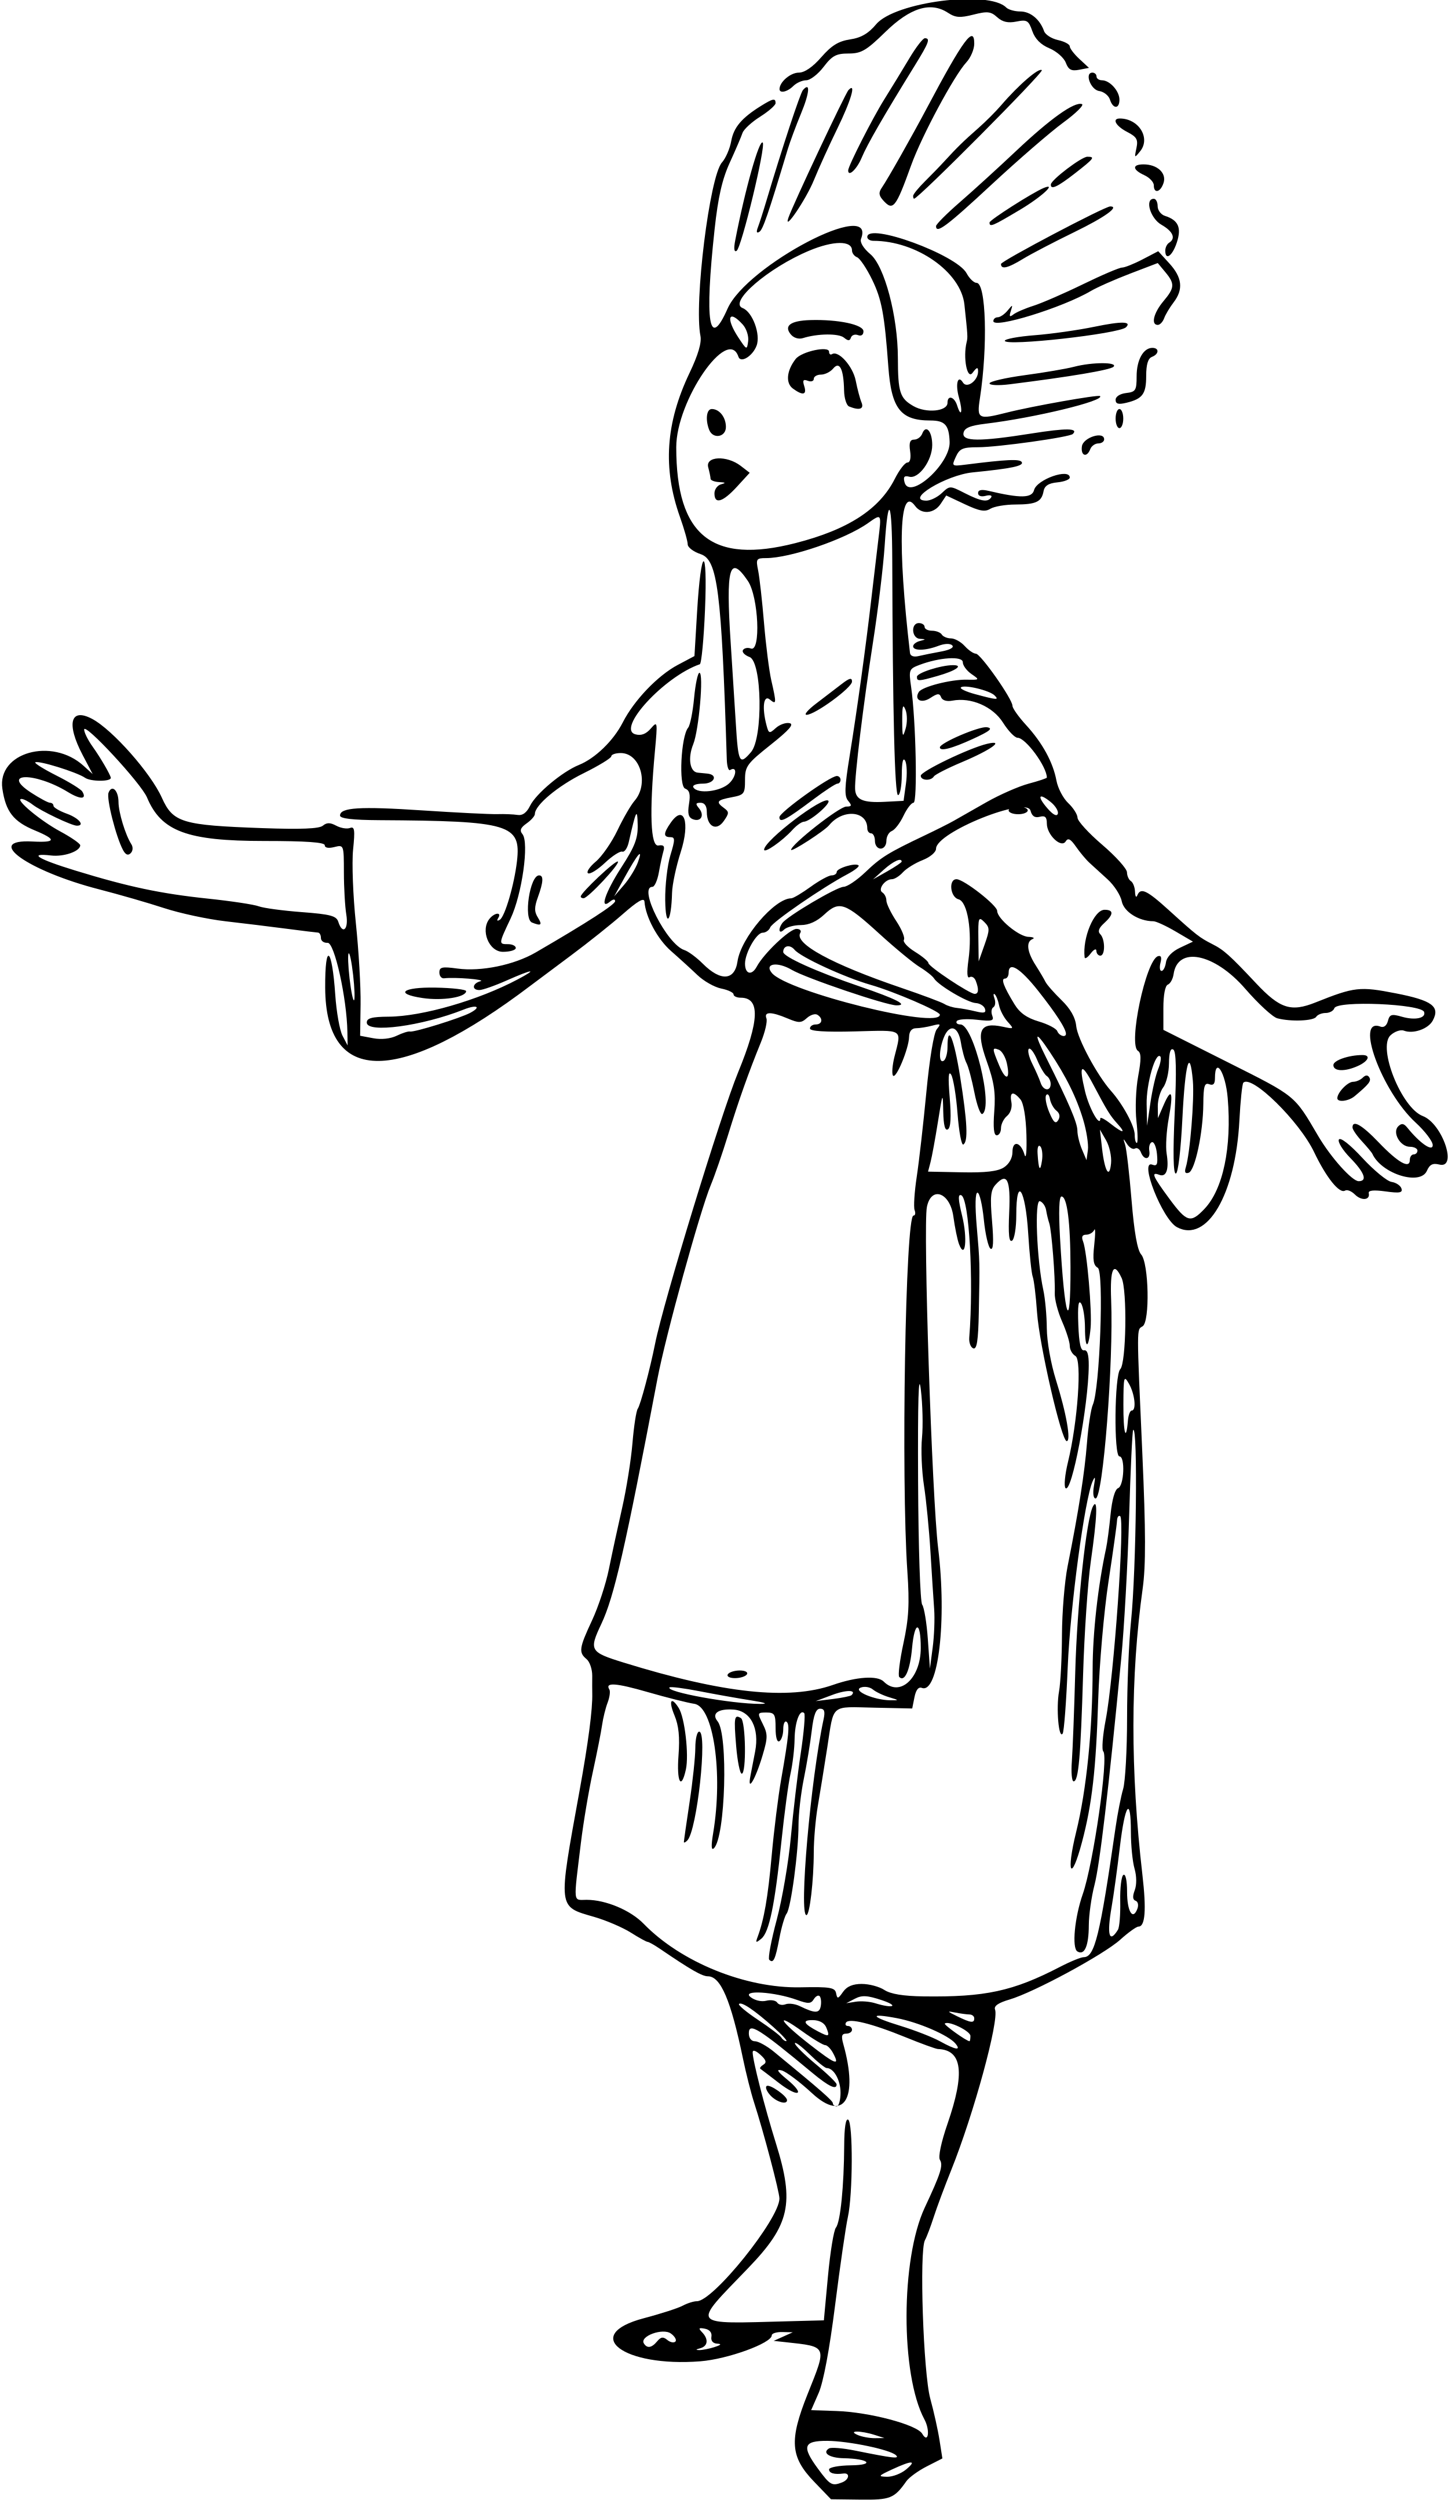 <?xml version="1.0" encoding="UTF-8" standalone="no"?>
<!-- Created with Inkscape (http://www.inkscape.org/) -->

<svg
   xmlns:dc="http://purl.org/dc/elements/1.1/"
   xmlns:cc="http://creativecommons.org/ns#"
   xmlns:rdf="http://www.w3.org/1999/02/22-rdf-syntax-ns#"
   xmlns:svg="http://www.w3.org/2000/svg"
   xmlns="http://www.w3.org/2000/svg"
   xmlns:sodipodi="http://sodipodi.sourceforge.net/DTD/sodipodi-0.dtd"
   xmlns:inkscape="http://www.inkscape.org/namespaces/inkscape"
   id="svg3378"
   version="1.1"
   inkscape:version="0.91 r13725"
   width="355.312"
   height="613.125"
   viewBox="0 0 355.312 613.125"
   sodipodi:docname="ComicCharacter301.svg">
  <defs
     id="defs3382" />
  <sodipodi:namedview
     pagecolor="#ffffff"
     bordercolor="#666666"
     borderopacity="1"
     objecttolerance="10"
     gridtolerance="10"
     guidetolerance="10"
     inkscape:pageopacity="0"
     inkscape:pageshadow="2"
     inkscape:window-width="1600"
     inkscape:window-height="837"
     id="namedview3380"
     showgrid="false"
     inkscape:zoom="1.0927625"
     inkscape:cx="177.65625"
     inkscape:cy="306.5625"
     inkscape:window-x="-8"
     inkscape:window-y="-8"
     inkscape:window-maximized="1"
     inkscape:current-layer="svg3378" />
  <path
     style="fill:#000000"
     d="m 199.767,608.642 c -5.85,-6.086 -6.148,-10.115 -1.591,-21.504 4.789,-11.969 4.952,-11.591 -5.52,-12.73 l -2.812,-0.306 2.344,-1.054 2.344,-1.054 -2.578,-0.059 c -1.418,-0.033 -2.578,0.332 -2.578,0.809 0,1.908 -10.841,5.847 -17.529,6.368 -18.929,1.476 -29.375,-6.481 -13.869,-10.563 4.121,-1.085 8.414,-2.468 9.54,-3.073 1.126,-0.606 2.699,-1.101 3.495,-1.101 4.001,0 20.225,-20.179 20.245,-25.18 0.007,-1.612 -3.883,-16.338 -6.225,-23.57 -0.752,-2.32 -1.979,-7.172 -2.727,-10.781 -2.965,-14.305 -5.463,-20.156 -8.604,-20.156 -1.417,0 -4.154,-1.568 -11.71,-6.709 -1.397,-0.951 -2.777,-1.728 -3.066,-1.728 -0.289,0 -2.154,-1.028 -4.145,-2.285 -1.991,-1.257 -6.003,-2.978 -8.915,-3.824 -9.077,-2.639 -8.966,-1.706 -3.661,-30.922 2.156,-11.872 3.225,-20.051 3.125,-23.906 -0.02,-0.773 -0.023,-2.718 -0.007,-4.321 0.016,-1.603 -0.612,-3.448 -1.397,-4.099 -1.977,-1.641 -1.825,-2.705 1.363,-9.521 1.534,-3.281 3.388,-8.918 4.119,-12.527 0.731,-3.609 2.192,-10.359 3.247,-15 1.055,-4.641 2.199,-11.812 2.542,-15.938 0.343,-4.125 0.931,-7.922 1.308,-8.438 0.647,-0.886 3.021,-9.795 4.247,-15.938 2.036,-10.198 16.132,-56.251 20.375,-66.562 5.244,-12.746 5.436,-18.281 0.632,-18.281 -0.968,0 -1.76,-0.369 -1.76,-0.82 0,-0.451 -1.357,-1.092 -3.016,-1.424 -1.659,-0.332 -4.296,-1.826 -5.859,-3.32 -1.564,-1.494 -4.471,-4.141 -6.46,-5.882 -3.316,-2.902 -6.251,-8.35 -6.52,-12.104 -0.078,-1.082 -1.602,-0.211 -5.299,3.027 -2.854,2.5 -8.565,7.054 -12.69,10.12 -4.125,3.066 -8.555,6.374 -9.844,7.351 -32.365,24.533 -50.392,24.754 -50.516,0.619 -0.058,-11.333 1.661,-10.114 2.475,1.755 0.286,4.174 1.085,8.67 1.775,9.992 l 1.255,2.404 -0.054,-3.281 c -0.136,-8.304 -3.182,-22.034 -4.858,-21.901 -0.902,0.072 -1.639,-0.456 -1.639,-1.172 0,-0.716 -0.316,-1.315 -0.703,-1.331 -0.387,-0.016 -3.867,-0.443 -7.734,-0.948 -3.867,-0.506 -10.617,-1.33 -15,-1.833 -4.383,-0.503 -11.151,-1.955 -15.04,-3.228 -3.889,-1.273 -11.061,-3.341 -15.938,-4.597 -17.567,-4.523 -28.513,-12.362 -16.384,-11.734 5.834,0.302 6.001,-0.475 0.585,-2.726 C 3.29,201.475 1.414,199.066 0.581,193.441 -0.735,184.547 12.728,180.748 20.511,187.818 l 2.23,2.026 -2.464,-4.68 c -4.065,-7.721 -3.003,-11.71 2.356,-8.843 4.992,2.671 14.347,13.248 17.071,19.298 2.76,6.131 4.902,6.777 24.804,7.483 9.333,0.331 13.806,0.149 14.706,-0.597 0.97,-0.805 1.793,-0.805 3.301,0.002 1.105,0.591 2.619,0.84 3.365,0.554 1.132,-0.434 1.258,0.447 0.761,5.318 -0.328,3.212 -0.022,11.324 0.679,18.027 0.701,6.703 1.224,15.659 1.162,19.902 l -0.113,7.715 3.232,0.606 c 1.959,0.368 4.219,0.126 5.738,-0.613 1.379,-0.67 2.849,-1.136 3.268,-1.036 1.01,0.243 12.325,-3.269 14.798,-4.592 2.784,-1.49 1.611,-2.079 -1.602,-0.803 C 103.575,251.645 90,253.468 90,250.781 c 0,-1.083 1.239,-1.414 5.391,-1.44 8.22,-0.051 22.021,-4.039 31.641,-9.144 5.117,-2.715 3.714,-2.575 -2.723,0.271 -2.915,1.289 -5.92,2.344 -6.679,2.344 -1.927,0 -1.729,-1.646 0.261,-2.166 1.547,-0.404 -6.392,-1.043 -8.906,-0.716 -0.645,0.084 -1.172,-0.556 -1.172,-1.423 0,-1.337 0.665,-1.484 4.414,-0.97 5.816,0.797 13.923,-0.87 19.239,-3.956 12.691,-7.369 19.472,-11.747 19.472,-12.573 0,-0.554 -0.503,-0.509 -1.25,0.112 -2.678,2.222 -1.179,-2.279 2.812,-8.45 3.279,-5.069 4.046,-7.062 3.978,-10.335 -0.09,-4.326 -0.385,-3.761 -2.196,4.215 -0.33,1.455 -1.046,2.496 -1.59,2.315 -0.544,-0.181 -2.461,1.058 -4.26,2.754 -1.799,1.696 -3.66,2.844 -4.136,2.55 -0.476,-0.294 0.38,-1.583 1.903,-2.864 1.522,-1.281 3.916,-4.736 5.318,-7.677 1.402,-2.941 3.285,-6.191 4.183,-7.223 3.615,-4.15 1.434,-11.719 -3.377,-11.719 -1.277,0 -2.322,0.358 -2.322,0.795 0,0.437 -3.076,2.315 -6.836,4.173 -6.295,3.111 -11.914,7.813 -11.914,9.97 0,0.491 -0.911,1.53 -2.024,2.31 -1.5,1.051 -1.767,1.732 -1.031,2.631 1.686,2.06 -0.094,14.762 -2.899,20.692 -2.975,6.289 -2.977,6.302 -0.608,6.302 1.031,0 1.875,0.422 1.875,0.938 0,0.516 -1.421,0.938 -3.159,0.938 -3.449,0 -5.586,-5.34 -3.259,-8.144 1.259,-1.517 3.032,-1.642 2.109,-0.149 -0.412,0.666 -0.257,0.828 0.401,0.421 1.239,-0.766 3.54,-8.625 4.199,-14.342 1.044,-9.058 -1.741,-9.888 -33.807,-10.074 -6.543,-0.038 -9.609,-0.397 -9.609,-1.126 -6.61e-4,-1.986 4.769,-2.288 20.142,-1.274 8.42,0.555 16.719,0.968 18.443,0.917 1.724,-0.051 3.96,0.039 4.969,0.199 1.231,0.195 2.246,-0.547 3.082,-2.253 1.453,-2.966 7.91,-8.363 11.958,-9.996 4.033,-1.627 8.499,-5.955 10.8,-10.466 2.752,-5.394 8.567,-11.471 13.463,-14.068 l 4.11,-2.18 0.651,-10.902 c 0.966,-16.182 2.609,-16.578 1.94,-0.468 -0.3,7.219 -0.874,13.238 -1.276,13.377 -8.718,3.006 -20.562,15.883 -15.806,17.186 1.414,0.387 2.59,-0.052 3.768,-1.406 1.673,-1.923 1.697,-1.795 1.023,5.531 -1.391,15.117 -1.079,23.475 0.862,23.143 1.28,-0.219 1.594,0.143 1.222,1.406 -0.276,0.935 -0.781,3.283 -1.124,5.216 -0.343,1.934 -1.052,3.516 -1.576,3.516 -3.601,0 3.563,14.148 7.854,15.51 0.946,0.3 2.984,1.81 4.529,3.355 4.375,4.375 7.815,4.138 8.497,-0.583 0.832,-5.765 9.105,-15.469 13.187,-15.469 0.474,0 2.609,-1.266 4.744,-2.812 2.135,-1.547 4.452,-2.812 5.148,-2.812 0.696,0 1.266,-0.376 1.266,-0.836 0,-0.934 4.649,-2.327 5.368,-1.609 0.253,0.253 -0.981,1.222 -2.741,2.155 -6.108,3.236 -18.432,11.717 -18.936,13.031 -0.279,0.726 -1.122,1.321 -1.874,1.321 -1.505,0 -4.317,4.943 -4.317,7.589 0,2.59 1.658,3.006 2.88,0.723 1.738,-3.247 8.07,-9.249 9.758,-9.249 0.844,0 1.263,0.44 0.93,0.979 -1.605,2.597 7.759,7.689 24.785,13.479 5.148,1.751 9.91,3.535 10.582,3.966 0.672,0.43 2.065,0.865 3.096,0.966 1.031,0.101 3.09,0.48 4.575,0.842 2.082,0.508 2.601,0.36 2.266,-0.646 -0.239,-0.718 -1.259,-1.348 -2.267,-1.401 -1.998,-0.106 -9.178,-4.344 -10.223,-6.035 -0.357,-0.578 -1.937,-1.834 -3.51,-2.791 -1.573,-0.957 -6.012,-4.614 -9.865,-8.127 -8.462,-7.717 -9.864,-8.21 -13.552,-4.765 -1.836,1.715 -3.796,2.596 -5.774,2.596 -1.647,0 -3.501,0.506 -4.12,1.125 -1.217,1.217 -1.534,-0.043 -0.408,-1.622 1.196,-1.676 13.382,-8.878 15.04,-8.889 0.873,-0.006 3.274,-1.621 5.336,-3.591 3.839,-3.665 5.552,-4.726 14.531,-8.999 2.836,-1.349 6.059,-2.969 7.163,-3.599 1.104,-0.63 4.69,-2.67 7.969,-4.535 3.279,-1.864 7.965,-3.923 10.415,-4.575 2.449,-0.652 4.453,-1.321 4.453,-1.488 0,-2.686 -5.207,-9.766 -7.183,-9.766 -0.677,0 -2.285,-1.67 -3.573,-3.71 -2.499,-3.958 -7.839,-6.271 -12.445,-5.391 -1.358,0.26 -2.451,-0.069 -2.74,-0.823 -0.393,-1.025 -0.88,-0.994 -2.652,0.167 -2.185,1.432 -4.029,0.476 -2.828,-1.467 0.793,-1.284 7.824,-3.094 11.734,-3.021 3.244,0.06 3.257,0.044 1.172,-1.399 -1.16,-0.803 -2.109,-2.098 -2.109,-2.879 0,-1.575 -5.729,-1.21 -10.705,0.682 -2.488,0.946 -2.577,1.193 -1.969,5.432 1.172,8.16 1.587,28.347 0.583,28.347 -0.52,0 -1.631,1.444 -2.468,3.209 -0.837,1.765 -2.123,3.439 -2.856,3.721 -0.734,0.282 -1.334,1.369 -1.334,2.416 0,1.068 -0.618,1.904 -1.406,1.904 -0.781,0 -1.406,-0.833 -1.406,-1.875 0,-1.031 -0.422,-1.875 -0.938,-1.875 -0.516,0 -0.938,-0.552 -0.938,-1.227 0,-4.347 -6.034,-4.831 -9.375,-0.751 -1.136,1.387 -9.369,6.707 -9.32,6.021 0.101,-1.39 11.858,-10.605 13.531,-10.605 1.362,0 1.442,-0.243 0.464,-1.421 -0.952,-1.147 -0.879,-3.274 0.375,-11.016 1.829,-11.293 3.977,-26.848 5.338,-38.657 0.535,-4.641 1.295,-11.074 1.69,-14.297 0.806,-6.583 0.851,-6.51 -2.559,-4.103 -5.589,3.946 -19.056,8.556 -24.996,8.556 -2.378,0 -2.508,0.204 -1.928,3.047 0.342,1.676 0.991,7.477 1.444,12.891 0.452,5.414 1.257,11.742 1.788,14.062 1.299,5.677 1.272,6.041 -0.359,4.688 -1.554,-1.289 -1.971,2.013 -0.806,6.366 0.536,2.003 0.688,2.044 2.261,0.621 0.927,-0.839 2.435,-1.382 3.35,-1.205 1.219,0.235 -0.018,1.659 -4.618,5.319 -5.807,4.621 -6.282,5.273 -6.282,8.625 0,3.403 -0.203,3.665 -3.281,4.242 -3.643,0.683 -3.948,1.119 -1.857,2.648 1.269,0.928 1.26,1.275 -0.085,3.195 -1.818,2.595 -4.152,1.319 -4.152,-2.269 0,-1.431 -0.544,-2.229 -1.521,-2.229 -1.225,0 -1.301,0.265 -0.388,1.365 1.423,1.715 0.461,3.427 -1.502,2.674 -1.099,-0.422 -1.344,-1.382 -0.958,-3.758 0.384,-2.366 0.139,-3.337 -0.945,-3.753 -1.624,-0.623 -1.027,-12.816 0.732,-14.936 0.486,-0.585 1.143,-3.855 1.462,-7.266 0.319,-3.411 0.907,-6.202 1.309,-6.202 1.095,0 -0.127,14.087 -1.519,17.519 -1.373,3.386 -0.837,6.798 1.096,6.973 0.713,0.064 1.789,0.17 2.391,0.234 2.671,0.286 1.725,2.461 -1.071,2.461 -1.725,0 -2.706,0.388 -2.367,0.938 1.027,1.661 6.577,1.031 8.75,-0.993 1.849,-1.722 2.05,-4.396 0.247,-3.282 -0.394,0.244 -0.759,-0.91 -0.811,-2.563 -1.305,-41.503 -2.263,-49.013 -6.422,-50.386 -1.744,-0.576 -3.171,-1.657 -3.171,-2.404 0,-0.746 -0.857,-3.772 -1.905,-6.724 -4.256,-11.988 -3.515,-23.023 2.373,-35.345 2.09,-4.373 2.983,-7.409 2.66,-9.039 -1.6,-8.074 2.256,-39.164 5.278,-42.545 0.921,-1.031 1.945,-3.39 2.274,-5.241 0.6,-3.37 2.568,-5.691 7.334,-8.649 2.937,-1.823 3.549,-1.935 3.549,-0.654 0,0.509 -1.708,2.004 -3.795,3.321 -2.087,1.318 -4.033,3.116 -4.325,3.996 -0.291,0.88 -1.686,4.132 -3.1,7.226 -1.893,4.144 -2.879,8.464 -3.744,16.406 -2.492,22.887 -1.371,29.745 3.179,19.456 4.693,-10.611 36.671,-27.335 32.755,-17.13 -0.322,0.838 0.59,2.333 2.3,3.772 3.459,2.91 6.721,15.215 6.742,25.425 0.017,8.451 0.488,9.912 3.815,11.821 3.143,1.804 8.36,1.302 8.36,-0.804 0,-1.989 1.674,-1.524 2.366,0.657 1.014,3.194 1.427,1.473 0.457,-1.907 -0.951,-3.315 -0.305,-5.781 0.972,-3.715 C 237.251,95.369 240,93.356 240,91.112 c 0,-1.177 -0.275,-1.108 -1.376,0.349 -1.311,1.734 -2.354,-3.784 -1.428,-7.555 0.293,-1.192 0.273,-1.521 -0.546,-9.201 C 235.796,66.708 224.866,59.062 214.288,59.062 c -0.811,0 -1.475,-0.422 -1.475,-0.938 0,-3.667 21.931,4.34 24.37,8.897 0.693,1.294 1.795,2.353 2.45,2.353 2.334,0 2.781,15.624 0.812,28.359 -0.779,5.04 -0.415,5.232 6.587,3.459 6.145,-1.556 22.469,-4.449 22.891,-4.057 1.238,1.153 -16.091,5.342 -28.036,6.777 -3.85,0.463 -5.224,1.031 -5.459,2.259 -0.41,2.141 3.861,2.177 16.722,0.14 8.527,-1.351 11.541,-1.314 10.105,0.121 -0.786,0.786 -18.422,3.254 -23.257,3.254 -3.771,0 -4.534,0.329 -5.456,2.352 -1.054,2.314 -1.015,2.345 2.428,1.91 10.037,-1.268 13.253,-1.417 13.734,-0.638 0.589,0.954 -2.391,1.584 -12.026,2.544 -6.562,0.654 -16.759,6.857 -11.394,6.932 0.998,0.014 2.709,-0.815 3.802,-1.842 1.984,-1.864 1.993,-1.864 5.649,0 4.019,2.049 5.693,2.311 6.493,1.017 0.289,-0.468 -0.319,-0.629 -1.351,-0.359 -1.128,0.295 -1.876,0.029 -1.876,-0.665 0,-0.784 0.831,-0.96 2.578,-0.549 7.865,1.853 10.639,1.803 11.164,-0.202 0.686,-2.625 8.758,-5.444 8.758,-3.059 0,0.483 -1.368,1.01 -3.039,1.172 -2.165,0.209 -3.14,0.833 -3.39,2.169 -0.491,2.626 -1.817,3.25 -6.943,3.267 -2.456,0.007 -5.213,0.481 -6.126,1.051 -1.297,0.81 -2.663,0.566 -6.239,-1.115 l -4.578,-2.152 -1.363,2.052 c -1.614,2.431 -4.689,2.677 -6.279,0.503 -3.849,-5.263 -4.36,9.497 -1.249,36.065 0.088,0.754 0.905,1.052 2.098,0.767 1.074,-0.257 3.567,-0.76 5.539,-1.117 2.159,-0.392 3.246,-0.99 2.731,-1.505 -0.515,-0.515 -1.872,-0.468 -3.412,0.117 -3.173,1.206 -6.185,1.257 -6.185,0.104 0,-0.478 0.738,-1.062 1.641,-1.297 1.562,-0.408 1.562,-0.434 0,-0.537 -2.024,-0.134 -2.25,-3.859 -0.234,-3.859 0.773,0 1.406,0.422 1.406,0.938 0,0.516 0.819,0.938 1.82,0.938 1.001,0 2.08,0.422 2.399,0.938 0.319,0.516 1.333,0.938 2.254,0.938 0.921,0 2.438,0.844 3.371,1.875 0.933,1.031 2.162,1.875 2.731,1.875 1.161,0 8.988,11.139 8.988,12.792 0,0.585 1.492,2.692 3.315,4.682 4.038,4.409 6.63,9.143 7.477,13.661 0.35,1.866 1.651,4.346 2.891,5.51 1.24,1.165 2.267,2.783 2.282,3.595 0.015,0.812 2.745,3.798 6.066,6.633 3.322,2.836 6.051,5.87 6.066,6.742 0.015,0.872 0.449,1.846 0.965,2.165 0.516,0.319 0.971,1.504 1.012,2.633 0.041,1.13 0.287,1.527 0.547,0.882 0.814,-2.017 2.315,-1.321 7.726,3.586 6.824,6.187 7.559,6.761 10.718,8.361 2.803,1.42 4.246,2.713 10.714,9.597 5.859,6.236 8.557,7.105 14.589,4.696 9.568,-3.821 10.828,-3.964 19.705,-2.231 8.904,1.738 10.913,3.217 9.065,6.671 -1.104,2.062 -4.806,3.356 -7.092,2.479 -0.802,-0.308 -2.279,0.205 -3.282,1.139 -3.223,3.002 2.7,17.821 7.915,19.804 4.802,1.826 8.63,13.041 4.06,11.894 -1.604,-0.403 -2.363,-0.019 -3.047,1.539 -1.63,3.714 -11.121,0.756 -13.383,-4.171 -0.157,-0.342 -1.317,-1.734 -2.578,-3.095 -1.261,-1.361 -2.293,-2.874 -2.293,-3.363 0,-1.965 2.296,-0.659 6.428,3.657 4.734,4.944 7.634,6.589 7.634,4.331 0,-0.757 0.422,-1.377 0.938,-1.377 0.516,0 0.938,-0.422 0.938,-0.938 0,-0.516 -0.829,-0.938 -1.842,-0.938 -2.396,0 -4.403,-3.512 -2.869,-5.023 0.817,-0.805 1.37,-0.721 2.223,0.335 3.103,3.842 6.238,5.993 6.238,4.281 0,-0.919 -1.899,-3.419 -4.22,-5.554 -8.319,-7.655 -15.017,-25.966 -8.595,-23.502 0.798,0.306 1.514,-0.241 1.813,-1.384 0.428,-1.638 0.89,-1.777 3.458,-1.041 3.231,0.927 5.935,0.341 5.429,-1.175 -0.662,-1.985 -21.38,-2.852 -22.025,-0.922 -0.215,0.645 -1.175,1.172 -2.133,1.172 -0.958,0 -2.002,0.422 -2.321,0.938 -0.633,1.024 -6.285,1.238 -9.555,0.361 -1.13,-0.303 -4.671,-3.567 -7.869,-7.253 -7.536,-8.687 -16.575,-10.526 -17.571,-3.574 -0.169,1.179 -0.803,2.334 -1.409,2.566 -0.667,0.256 -1.101,2.532 -1.099,5.762 l 0.003,5.339 15.938,8.009 c 16.68,8.382 16.127,7.931 22.031,17.983 3.097,5.273 8.33,11.12 9.953,11.12 2.213,0 1.441,-2.118 -2.092,-5.735 -1.864,-1.909 -3.106,-3.929 -2.76,-4.489 0.375,-0.606 2.712,1.231 5.779,4.544 2.832,3.059 6.045,5.694 7.139,5.856 1.094,0.161 2.185,0.886 2.424,1.61 0.349,1.058 -0.42,1.2 -3.905,0.722 -2.953,-0.405 -4.266,-0.264 -4.111,0.441 0.379,1.722 -1.798,1.923 -3.406,0.315 -0.829,-0.829 -1.908,-1.261 -2.397,-0.959 -1.379,0.852 -4.598,-3.141 -7.605,-9.433 -3.632,-7.599 -15.326,-19.065 -17.365,-17.027 -0.283,0.283 -0.72,4.462 -0.972,9.288 -0.947,18.161 -7.94,30.095 -15.321,26.145 -3.572,-1.912 -9.365,-16.602 -6.044,-15.328 1.156,0.444 1.383,-0.078 1.14,-2.62 -0.167,-1.745 -0.725,-3.049 -1.241,-2.897 -0.516,0.152 -0.806,1.102 -0.644,2.109 0.349,2.18 -1.256,2.465 -2.061,0.367 -0.309,-0.806 -0.961,-1.219 -1.449,-0.918 -0.488,0.301 -1.366,-0.199 -1.952,-1.112 -0.968,-1.508 -1.01,-1.489 -0.46,0.215 0.333,1.031 1.041,7.148 1.573,13.594 0.649,7.858 1.425,12.235 2.355,13.285 1.886,2.129 2.177,16.49 0.356,17.615 -1.484,0.917 -1.481,-0.592 -0.058,31.444 0.836,18.817 0.856,27.237 0.081,32.812 -3.013,21.652 -3.035,44.621 -0.068,70.312 0.991,8.585 0.68,12.656 -0.968,12.656 -0.504,0 -2.507,1.437 -4.451,3.193 -4.064,3.672 -21.262,12.963 -27.213,14.701 -2.733,0.799 -3.866,1.586 -3.533,2.454 1.034,2.694 -5.238,25.655 -10.753,39.368 -1.618,4.023 -3.552,9.212 -4.299,11.533 -0.747,2.32 -1.712,4.865 -2.146,5.655 -1.415,2.578 -0.403,32.664 1.308,38.876 0.852,3.094 1.869,7.657 2.259,10.141 l 0.71,4.516 -3.824,1.947 c -2.103,1.071 -4.361,2.71 -5.017,3.641 -2.97,4.218 -3.928,4.601 -11.296,4.51 l -7.199,-0.088 -4.139,-4.306 z m 6.875,0.164 c 1.755,-0.673 2.001,-2.393 0.311,-2.173 -2.239,0.291 -3.516,-0.075 -3.516,-1.007 0,-0.516 2.426,-0.967 5.391,-1.003 6.016,-0.073 4.397,-1.625 -1.82,-1.743 -3.48,-0.066 -5.349,-1.311 -3.596,-2.394 0.519,-0.321 3.373,-0.092 6.343,0.509 9.447,1.909 11.085,2.095 10.088,1.142 -1.424,-1.361 -11.597,-3.482 -16.85,-3.513 -5.834,-0.035 -6.308,1.353 -2.314,6.783 3.018,4.104 3.466,4.359 5.962,3.401 z m 15.676,-3.15 c 2.748,-2.289 1.491,-2.301 -3.412,-0.031 -3.415,1.581 -3.529,1.742 -1.276,1.805 1.361,0.038 3.47,-0.76 4.688,-1.774 z m -7.631,-8.469 c -3.49,-1.118 -6.82,-1.118 -4.219,0 1.031,0.443 2.93,0.793 4.219,0.778 l 2.344,-0.028 -2.344,-0.751 z m 12.143,-3.834 c -5.881,-10.988 -5.832,-39.32 0.09,-51.947 3.933,-8.386 4.555,-10.345 3.716,-11.702 -0.452,-0.731 0.307,-4.327 1.862,-8.828 4.344,-12.575 3.634,-18.141 -2.341,-18.35 -0.516,-0.018 -4.082,-1.314 -7.925,-2.88 -8.34,-3.399 -13.916,-4.774 -14.635,-3.61 -0.285,0.461 -0.072,0.839 0.474,0.839 0.546,0 0.993,0.422 0.993,0.938 0,0.516 -0.641,0.938 -1.424,0.938 -1.103,0 -1.262,0.581 -0.703,2.578 3.774,13.496 0.127,19.234 -7.659,12.046 -3.047,-2.814 -6.417,-5.338 -7.487,-5.609 -1.412,-0.358 -1.048,0.247 1.329,2.205 4.668,3.845 2.824,4.601 -2.041,0.837 -2.226,-1.722 -4.245,-3.264 -4.488,-3.426 -0.243,-0.162 0.084,-0.62 0.725,-1.016 0.871,-0.538 0.685,-1.157 -0.73,-2.438 -1.146,-1.037 -1.897,-1.272 -1.897,-0.592 0,1.967 2.926,13.4 5.728,22.38 4.574,14.66 3.408,19.901 -6.782,30.483 -14.055,14.595 -14.718,13.728 10.024,13.086 l 8.502,-0.221 1.003,-10.794 c 0.552,-5.936 1.433,-11.315 1.958,-11.953 1.09,-1.324 1.978,-10.155 2.031,-20.199 0.023,-4.321 0.382,-6.638 0.974,-6.273 1.208,0.747 1.151,18.354 -0.077,23.906 -0.513,2.32 -1.92,12.023 -3.126,21.562 -1.381,10.925 -2.876,18.905 -4.038,21.562 l -1.845,4.219 6.184,0.205 c 8.124,0.27 19.802,3.366 21.078,5.589 1.481,2.58 1.989,-0.808 0.53,-3.535 z m -37.84,-79.51 c -0.887,-0.98 -1.267,-1.996 -0.844,-2.257 0.776,-0.48 4.978,2.463 4.978,3.486 0,1.223 -2.621,0.444 -4.135,-1.229 z M 175.312,575.625 c 1.636,-0.524 1.836,-0.779 0.662,-0.844 -1.045,-0.058 -1.577,-0.701 -1.406,-1.7 0.17,-0.991 -0.442,-1.744 -1.6,-1.966 -1.517,-0.291 -1.651,-0.127 -0.703,0.857 1.658,1.72 1.453,3.443 -0.469,3.945 -1.08,0.282 -1.16,0.434 -0.234,0.444 0.773,0.008 2.461,-0.322 3.75,-0.735 z m -14.053,-1.418 c 0.906,-1.091 1.477,-1.169 2.481,-0.335 0.717,0.595 1.61,0.777 1.984,0.404 0.373,-0.373 -0.115,-1.259 -1.084,-1.968 -1.981,-1.448 -7.741,0.649 -6.646,2.42 0.796,1.287 1.914,1.109 3.266,-0.52 z M 206.25,513.214 c 0,-3.089 -1.662,-6.027 -3.409,-6.027 -0.402,0 -2.33,-1.562 -4.286,-3.472 -1.955,-1.909 -3.53,-3.069 -3.499,-2.578 0.031,0.491 2.34,2.792 5.13,5.112 2.791,2.32 5.086,4.535 5.1,4.922 0.055,1.489 -1.896,0.57 -5.97,-2.812 C 186.135,497.416 183.75,495.93 183.75,498.658 c 0,1.187 0.601,1.967 1.517,1.967 0.834,0 2.93,1.16 4.656,2.578 11.623,9.545 14.452,12.021 14.452,12.65 0,0.39 0.422,0.71 0.938,0.71 0.516,0 0.938,-1.507 0.938,-3.348 z m -1.832,-9.696 c -0.576,-1.075 -1.452,-1.955 -1.949,-1.955 -0.496,0 -3.013,-1.516 -5.592,-3.369 -6.898,-4.956 -5.633,-2.586 1.649,3.088 6.525,5.084 7.643,5.509 5.892,2.237 z m 30.024,-2.343 c -1.68,-2.025 -9.026,-5.207 -14.351,-6.216 -6.964,-1.321 -6.548,-0.386 0.834,1.875 3.53,1.082 7.894,2.781 9.699,3.777 3.926,2.166 5.318,2.372 3.817,0.564 z m -44.598,-3.973 c -4.721,-4.211 -7.889,-6.344 -8.506,-5.727 -0.263,0.263 1.841,2.018 4.675,3.9 2.835,1.882 5.408,3.833 5.719,4.336 0.311,0.503 0.857,0.897 1.213,0.876 0.356,-0.021 -1.04,-1.544 -3.102,-3.384 z m 48.281,2.109 c 0,-1.208 -5.469,-3.841 -6.285,-3.025 -0.292,0.292 5.276,4.272 6.051,4.324 0.129,0.008 0.234,-0.576 0.234,-1.299 z m -35.37,-2.065 c -0.456,-1.119 -1.673,-1.79 -3.291,-1.813 -2.764,-0.039 -2.32,0.905 1.317,2.8 2.67,1.392 2.896,1.279 1.974,-0.987 z M 239.062,495 c 0,-0.516 -0.527,-0.943 -1.172,-0.95 -0.645,-0.007 -2.227,-0.223 -3.516,-0.479 -2.069,-0.412 -2.014,-0.305 0.469,0.908 3.385,1.654 4.219,1.757 4.219,0.521 z m -37.944,-5.444 c -0.328,-0.328 -0.971,0.013 -1.431,0.756 -0.701,1.134 -1.361,1.161 -4.1,0.171 -5.546,-2.005 -13.668,-2.52 -11.452,-0.725 1.034,0.837 2.676,1.229 3.882,0.927 1.149,-0.288 2.36,-0.087 2.691,0.448 0.331,0.535 1.249,0.724 2.041,0.42 0.792,-0.304 2.36,-0.105 3.486,0.441 3.776,1.834 4.85,1.827 5.169,-0.033 0.171,-0.995 0.042,-2.078 -0.285,-2.405 z m 15.238,0.98 c -3.528,-1.174 -4.858,-1.247 -6.562,-0.36 l -2.138,1.113 L 210,490.918 c 1.289,-0.204 3.398,-0.044 4.688,0.356 4.513,1.4 6.051,0.721 1.669,-0.738 z m -4.864,-3.973 c 1.794,0 4.275,0.664 5.514,1.476 1.52,0.996 4.635,1.509 9.576,1.576 15.186,0.208 21.964,-1.254 33.498,-7.227 2.537,-1.313 5.158,-2.388 5.826,-2.388 2.716,0 3.979,-5.136 7.842,-31.875 0.484,-3.352 1.315,-7.568 1.847,-9.369 0.532,-1.801 0.967,-9.667 0.967,-17.479 0,-7.812 0.436,-18.451 0.969,-23.643 1.296,-12.634 1.695,-48.133 0.527,-46.931 -0.209,0.215 -0.658,9.851 -0.998,21.413 -0.34,11.562 -1.212,27.172 -1.937,34.688 -3.139,32.521 -5.263,50.498 -6.553,55.476 -0.76,2.934 -1.389,7.383 -1.397,9.887 -0.016,5.099 -1.065,7.498 -2.808,6.421 -1.38,-0.853 -0.676,-8.32 1.325,-14.057 2.596,-7.441 6.365,-33.663 5.031,-34.998 -0.413,-0.413 -0.147,-3.887 0.592,-7.72 2.017,-10.47 4.765,-49.235 3.544,-49.99 -0.387,-0.239 -0.731,0.272 -0.762,1.136 -0.032,0.864 -0.972,7.577 -2.09,14.916 -1.124,7.378 -2.255,20.371 -2.53,29.062 -0.541,17.064 -1.508,25.535 -3.98,34.86 -2.653,10.009 -3.95,7.779 -1.433,-2.464 2.554,-10.389 4.025,-24.951 4.053,-40.116 0.016,-8.779 1.299,-20.247 3.305,-29.531 0.278,-1.289 0.771,-5.018 1.094,-8.288 0.362,-3.666 1.071,-6.13 1.85,-6.428 1.469,-0.564 1.771,-7.784 0.325,-7.784 -1.409,0 -1.222,-19.966 0.201,-21.388 1.46,-1.46 1.731,-19.353 0.338,-22.36 -1.964,-4.239 -2.888,-2.318 -2.575,5.354 0.618,15.189 -2.005,48.706 -3.812,48.706 -0.554,0 -0.727,-1.266 -0.415,-3.047 0.397,-2.268 0.318,-2.568 -0.312,-1.172 -1.941,4.306 -5.512,30.883 -6.11,45.469 -0.349,8.508 -0.907,15.891 -1.24,16.406 -0.97,1.5 -1.641,-6.202 -0.897,-10.312 0.373,-2.062 0.696,-8.303 0.719,-13.868 0.022,-5.565 0.649,-13.158 1.391,-16.875 2.708,-13.55 4.17,-22.856 4.744,-30.195 0.323,-4.125 0.967,-8.344 1.431,-9.375 1.726,-3.832 2.777,-32.725 1.223,-33.605 -1.077,-0.609 -1.277,-1.909 -0.868,-5.625 0.293,-2.658 0.292,-4.306 -0.003,-3.661 -0.294,0.645 -1.178,1.172 -1.963,1.172 -0.982,0 -1.226,0.512 -0.781,1.641 0.962,2.436 2.242,17.205 1.846,21.295 -0.511,5.269 -1.354,5.241 -1.37,-0.044 -0.008,-2.535 -0.436,-5.242 -0.951,-6.016 -0.659,-0.989 -0.863,0.541 -0.689,5.156 0.176,4.649 0.59,6.494 1.42,6.328 0.794,-0.159 1.163,1.051 1.143,3.75 -0.071,9.825 -4.194,31.543 -5.701,30.035 -0.421,-0.421 -0.15,-3.291 0.603,-6.377 2.391,-9.804 3.466,-25.105 1.828,-26.021 -0.763,-0.427 -1.388,-1.546 -1.388,-2.486 0,-0.94 -0.852,-3.636 -1.894,-5.991 -1.042,-2.355 -1.846,-5.467 -1.788,-6.916 0.15,-3.719 -0.777,-15.483 -1.352,-17.165 -0.264,-0.773 -0.611,-2.215 -0.77,-3.204 -0.159,-0.989 -0.845,-1.982 -1.525,-2.209 -1.355,-0.451 -0.783,14.357 0.842,21.819 0.449,2.062 0.832,6.281 0.852,9.375 0.02,3.199 0.987,8.657 2.244,12.656 2.55,8.117 3.761,15 2.638,15 -1.275,0 -6.722,-23.615 -7.276,-31.548 -0.283,-4.047 -0.759,-7.991 -1.059,-8.765 -0.299,-0.773 -0.803,-5.591 -1.118,-10.707 -0.667,-10.813 -2.918,-14.227 -2.918,-4.427 0,3.132 -0.464,5.935 -1.042,6.292 -0.742,0.459 -0.943,-1.546 -0.697,-6.963 0.367,-8.071 -0.526,-9.89 -3.331,-6.791 -1.226,1.355 -1.384,2.977 -0.876,8.991 0.428,5.067 0.313,7.148 -0.372,6.725 -0.546,-0.337 -1.289,-3.568 -1.651,-7.179 -0.363,-3.611 -1.06,-6.566 -1.551,-6.566 -0.549,0 -0.622,3.153 -0.192,8.203 0.781,9.156 0.764,8.471 0.516,21.172 -0.135,6.908 -0.474,9.117 -1.352,8.811 -0.645,-0.224 -1.091,-1.419 -0.991,-2.656 1.121,-13.946 -0.021,-34.151 -1.972,-34.899 -0.826,-0.317 -0.768,0.999 0.221,5.048 1.366,5.59 0.79,10.956 -0.749,6.977 -0.399,-1.031 -1.029,-4.09 -1.4,-6.797 -0.812,-5.92 -5.438,-7.589 -6.495,-2.344 -0.952,4.721 1.247,71.347 2.761,83.672 2.168,17.642 0.047,35.823 -3.999,34.271 -0.818,-0.314 -1.452,0.484 -1.812,2.284 l -0.553,2.767 -9.196,-0.196 c -11.006,-0.235 -9.958,-1.108 -11.638,9.702 -0.754,4.856 -1.807,11.36 -2.339,14.454 -0.532,3.094 -0.974,8.156 -0.981,11.25 -0.017,7.025 -0.999,15.469 -1.799,15.469 -1.888,0 1.024,-33.248 4.209,-48.047 0.413,-1.918 0.193,-2.578 -0.858,-2.578 -1.022,0 -1.59,1.494 -2.05,5.391 -0.35,2.965 -1.224,8.266 -1.942,11.78 -0.718,3.514 -1.306,8.615 -1.306,11.335 0,6.515 -1.868,20.437 -2.917,21.743 -0.455,0.567 -1.254,3.277 -1.775,6.022 -1.001,5.279 -1.484,6.303 -2.494,5.293 -0.343,-0.343 0.484,-4.751 1.837,-9.797 1.353,-5.046 2.92,-14.223 3.482,-20.393 0.562,-6.17 1.651,-15.385 2.42,-20.477 0.769,-5.092 1.147,-9.51 0.84,-9.817 -1.081,-1.081 -2.303,2.248 -2.357,6.419 -0.03,2.32 -0.48,6.117 -0.999,8.438 -0.519,2.32 -1.523,9.795 -2.23,16.611 -1.624,15.645 -2.999,22.286 -4.94,23.864 -1.316,1.069 -1.447,1.022 -0.938,-0.338 1.615,-4.314 2.558,-9.722 3.482,-19.981 0.557,-6.188 1.606,-14.625 2.331,-18.75 1.919,-10.924 2.164,-13.619 1.29,-14.159 -0.43,-0.266 -0.781,0.572 -0.781,1.861 0,1.289 -0.422,2.604 -0.938,2.923 -0.566,0.35 -0.938,-0.928 -0.938,-3.226 0,-3.402 -0.241,-3.805 -2.272,-3.805 -2.211,0 -2.234,0.076 -0.87,2.81 1.249,2.504 1.242,3.346 -0.063,7.734 -1.751,5.885 -3.813,9.321 -2.955,4.925 0.302,-1.547 0.816,-4.209 1.143,-5.915 1.094,-5.713 -1.109,-9.982 -5.302,-10.275 -3.794,-0.265 -5.474,0.966 -3.918,2.871 2.647,3.241 1.927,28.384 -0.892,31.131 -0.657,0.64 -0.715,-0.549 -0.182,-3.75 2.442,-14.67 0.066,-30.955 -4.619,-31.662 -1.671,-0.252 -6.802,-1.544 -11.402,-2.87 -7.896,-2.276 -10.581,-2.458 -9.457,-0.639 0.27,0.437 0.076,1.886 -0.432,3.221 -0.507,1.335 -1.114,3.796 -1.349,5.469 -0.235,1.673 -1.255,6.84 -2.269,11.48 -1.013,4.641 -2.329,12.445 -2.923,17.344 -1.869,15.399 -2.002,14.062 1.401,14.062 4.699,0 10.76,2.549 14.004,5.889 9.14,9.411 25.005,15.835 38.451,15.569 7.343,-0.145 8.479,0.045 8.757,1.462 0.285,1.451 0.47,1.414 1.694,-0.333 0.946,-1.351 2.389,-1.962 4.635,-1.962 z m -43.68,-34.816 c 0,-0.277 0.63,-4.686 1.401,-9.797 0.77,-5.111 1.403,-11.086 1.406,-13.278 0.003,-2.191 0.427,-3.984 0.943,-3.984 2.105,0 -0.521,24.2 -2.895,26.672 -0.47,0.49 -0.855,0.664 -0.855,0.387 z m -1.319,-21.204 c 0.342,-4.535 0.062,-7.33 -0.989,-9.844 -1.521,-3.639 -0.828,-4.808 1.059,-1.787 1.467,2.349 2.523,11.487 1.739,15.054 -1.149,5.231 -2.299,3.055 -1.81,-3.423 z m 96.518,1.411 c 0.207,-2.707 0.583,-12.586 0.836,-21.953 0.442,-16.372 2.737,-37.692 4.374,-40.625 1.192,-2.137 0.989,2.772 -0.562,13.594 -0.739,5.156 -1.588,17.602 -1.887,27.656 -0.606,20.373 -1.126,26.25 -2.325,26.25 -0.447,0 -0.643,-2.215 -0.436,-4.922 z m -82.369,-3.71 c -0.595,-7.092 -0.46,-7.882 1.17,-6.875 1.182,0.731 1.37,13.632 0.198,13.632 -0.441,0 -1.056,-3.041 -1.368,-6.757 z m 93.68,45.026 c 0.376,-0.608 0.629,-3.758 0.562,-6.999 -0.067,-3.242 0.283,-6.144 0.778,-6.45 0.529,-0.327 0.9,1.376 0.9,4.131 0,4.809 1.395,7.14 2.519,4.211 0.354,-0.923 0.166,-1.799 -0.428,-1.997 -0.715,-0.238 -0.785,-1.073 -0.216,-2.571 0.508,-1.337 0.489,-3.452 -0.047,-5.322 -0.49,-1.707 -0.89,-5.744 -0.89,-8.97 0,-8.972 -1.439,-6.986 -2.712,3.744 -0.627,5.285 -1.539,11.895 -2.027,14.688 -1.194,6.844 -0.584,9.006 1.562,5.535 z M 184.219,417.006 c -3.094,-0.483 -8.75,-1.488 -12.569,-2.233 -3.819,-0.745 -7.131,-1.167 -7.36,-0.938 -1.094,1.094 15.178,4.054 22.273,4.051 2.088,-9.3e-4 1.236,-0.321 -2.344,-0.88 z m 24.73,-1.267 c 1.328,-1.328 -1.256,-1.354 -4.75,-0.048 l -4.043,1.511 4.184,-0.518 c 2.301,-0.285 4.375,-0.71 4.609,-0.944 z m 9.194,0.496 c -1.451,-0.436 -3.239,-1.29 -3.972,-1.899 -0.734,-0.609 -2.078,-0.81 -2.987,-0.447 -1.974,0.789 3.316,3.055 7.254,3.107 2.254,0.03 2.242,8.3e-4 -0.294,-0.761 z M 204.375,413.233 c 5.806,-2.025 10.931,-2.365 12.469,-0.827 3.919,3.919 9.094,-0.779 9.094,-8.255 0,-6.72 -1.526,-6.689 -2.137,0.044 -0.495,5.459 -1.809,8.422 -3.143,7.088 -0.343,-0.343 0.119,-4.059 1.026,-8.258 1.315,-6.084 1.511,-9.657 0.968,-17.595 -1.567,-22.915 -0.466,-87.304 1.493,-87.304 0.438,0 0.565,-0.602 0.283,-1.339 -0.283,-0.736 -0.047,-4.428 0.524,-8.203 0.571,-3.775 1.635,-13.12 2.364,-20.766 0.78,-8.179 1.831,-14.517 2.552,-15.397 1.078,-1.315 0.943,-1.421 -1.118,-0.877 -1.289,0.34 -3.082,0.624 -3.984,0.631 -1.057,0.008 -1.659,0.763 -1.693,2.122 -0.072,2.917 -3.278,10.579 -3.962,9.471 -0.307,-0.496 -0.139,-2.567 0.372,-4.601 1.753,-6.975 2.459,-6.524 -9.717,-6.212 -7.309,0.187 -11.016,-0.052 -11.016,-0.711 0,-0.546 0.633,-0.993 1.406,-0.993 1.622,0 1.876,-1.474 0.41,-2.38 -0.548,-0.339 -1.708,0.025 -2.578,0.807 -1.385,1.247 -1.973,1.258 -4.736,0.092 -4.005,-1.69 -5.833,-1.696 -5.188,-0.017 0.278,0.723 -0.33,3.36 -1.349,5.859 -3.041,7.456 -5.499,14.388 -8.092,22.826 -1.347,4.383 -3.239,9.867 -4.205,12.188 -2.649,6.366 -11.09,36.988 -13.086,47.476 -7.966,41.849 -10.643,53.536 -13.787,60.187 -3.052,6.456 -2.801,6.894 5.407,9.436 24.491,7.585 40.541,9.305 51.424,5.509 z M 178.594,410.625 c 0.319,-0.516 1.634,-0.938 2.923,-0.938 1.324,0 2.092,0.408 1.764,0.938 -0.319,0.516 -1.634,0.938 -2.923,0.938 -1.324,0 -2.092,-0.408 -1.764,-0.938 z m 50.635,-15.938 c -0.172,-2.32 -0.581,-8.648 -0.908,-14.062 -0.328,-5.414 -1.046,-12.75 -1.596,-16.301 -0.55,-3.551 -0.768,-8.825 -0.485,-11.719 0.283,-2.894 0.154,-8.215 -0.288,-11.824 -0.553,-4.518 -0.761,2.492 -0.67,22.5 0.074,16.223 0.519,29.595 1.006,30.268 0.48,0.663 1.104,4.46 1.386,8.438 l 0.512,7.232 0.678,-5.156 c 0.373,-2.836 0.537,-7.055 0.365,-9.375 z m 47.536,-46.247 c 0.114,-1.376 0.537,-2.503 0.94,-2.503 1.189,0 0.775,-4.028 -0.673,-6.562 -1.247,-2.182 -1.342,-1.832 -1.373,5.078 -0.031,6.997 0.653,9.463 1.106,3.987 z m -14.084,-37.603 c -0.018,-11.083 -0.821,-17.399 -2.211,-17.399 -0.591,0 -0.723,3.664 -0.363,10.078 1.127,20.053 2.602,24.248 2.574,7.321 z m 32.866,-14.353 c 4.57,-4.791 6.734,-15.095 5.709,-27.188 -0.539,-6.355 -3.13,-10.347 -3.13,-4.822 0,1.371 -0.43,1.81 -1.406,1.436 -1.146,-0.44 -1.414,0.451 -1.447,4.822 -0.054,7.074 -2.033,16.365 -3.597,16.887 -0.85,0.283 -1.073,-0.141 -0.701,-1.336 1.027,-3.299 2.125,-16.749 1.731,-21.205 -0.748,-8.464 -1.887,-4.403 -2.564,9.141 -0.402,8.051 -1.065,13.594 -1.624,13.594 -0.622,0 -0.714,-5.073 -0.269,-14.891 0.473,-10.428 0.368,-15.081 -0.349,-15.524 -0.678,-0.419 -1.034,0.732 -1.053,3.407 -0.016,2.222 -0.649,4.859 -1.406,5.86 -0.757,1.001 -1.36,3.11 -1.34,4.688 l 0.037,2.868 1.384,-3.189 c 1.956,-4.506 2.459,-3.214 1.265,3.246 -0.562,3.042 -0.795,6.935 -0.516,8.65 0.627,3.866 -0.071,5.864 -1.815,5.195 -2.084,-0.8 -1.61,0.328 2.451,5.825 4.315,5.841 5.233,6.111 8.642,2.538 z m -49.218,-10.168 c 1.284,-0.828 2.109,-2.299 2.109,-3.76 0,-2.983 2.023,-2.547 2.963,0.638 0.377,1.278 0.581,-0.861 0.465,-4.883 -0.124,-4.323 -0.704,-7.757 -1.463,-8.672 -1.783,-2.148 -2.711,-1.876 -2.228,0.652 0.242,1.263 -0.203,2.679 -1.068,3.396 -0.815,0.676 -1.482,2.022 -1.482,2.99 0,0.968 -0.473,1.76 -1.05,1.76 -0.711,0 -0.905,-1.892 -0.601,-5.859 0.356,-4.653 -0.028,-7.198 -1.867,-12.358 -2.683,-7.527 -1.687,-9.636 3.969,-8.412 2.771,0.6 2.795,0.573 1.161,-1.251 -0.918,-1.025 -1.854,-2.822 -2.08,-3.994 -0.226,-1.172 -0.702,-2.39 -1.058,-2.707 -0.356,-0.317 -0.388,0.148 -0.07,1.034 0.317,0.886 0.192,1.849 -0.278,2.139 -0.471,0.291 -0.594,1.211 -0.274,2.044 0.5,1.302 -0.037,1.446 -3.806,1.021 -2.413,-0.272 -4.616,-0.124 -4.897,0.33 -0.28,0.453 0.124,0.824 0.897,0.824 3.195,0 8.16,20.243 5.385,21.958 -0.45,0.278 -1.327,-2.075 -1.948,-5.23 -0.621,-3.155 -1.495,-6.416 -1.942,-7.248 -0.448,-0.831 -1.067,-3.094 -1.376,-5.027 -0.661,-4.135 -2.881,-4.715 -4.251,-1.111 -1.187,3.123 -1.174,6.304 0.023,5.564 0.516,-0.319 0.938,-1.82 0.938,-3.337 0,-5.991 1.594,-2.237 3.109,7.321 1.767,11.148 1.986,15.81 0.777,16.557 -0.441,0.272 -1.08,-3.126 -1.42,-7.553 -0.34,-4.426 -1.047,-8.738 -1.571,-9.581 -0.667,-1.073 -0.774,0.61 -0.356,5.616 0.402,4.814 0.258,7.358 -0.44,7.79 -0.703,0.435 -1.071,-0.961 -1.144,-4.336 -0.105,-4.877 -0.132,-4.827 -1.306,2.523 -0.659,4.125 -1.474,8.555 -1.81,9.844 l -0.612,2.344 8.246,0.167 c 5.848,0.118 8.859,-0.229 10.355,-1.193 z m 25.083,-6.658 -1.513,-2.627 0.512,4.531 c 0.648,5.728 1.836,7.718 2.223,3.721 0.16,-1.649 -0.391,-4.18 -1.223,-5.625 z m -16.147,1.481 c -0.468,-0.468 -0.753,0.284 -0.663,1.755 0.246,4.04 0.644,4.687 1.081,1.757 0.221,-1.481 0.033,-3.061 -0.418,-3.512 z m 10.513,-6.593 c -1.646,-5.444 -4.16,-10.527 -8.211,-16.601 -3.648,-5.469 -4.002,-4.823 -0.827,1.507 5.545,11.055 7.635,15.938 7.635,17.842 0,1.077 0.503,3.146 1.118,4.597 l 1.118,2.639 0.341,-2.485 c 0.188,-1.367 -0.341,-4.742 -1.175,-7.5 z m 13.083,0.376 c -0.334,-2.965 -0.144,-7.897 0.423,-10.96 0.772,-4.167 0.759,-5.737 -0.051,-6.238 -2.437,-1.506 1.936,-22.228 4.9,-23.216 0.768,-0.256 0.978,0.283 0.629,1.616 -0.288,1.1 -0.17,2.001 0.261,2.001 0.431,0 0.919,-0.947 1.084,-2.104 0.187,-1.311 1.492,-2.666 3.461,-3.594 l 3.162,-1.489 -4.266,-2.5 c -2.346,-1.375 -4.794,-2.5 -5.439,-2.5 -3.577,0 -7.255,-2.322 -7.771,-4.906 -0.299,-1.494 -1.859,-3.91 -3.466,-5.369 -1.608,-1.459 -3.617,-3.29 -4.464,-4.069 -0.848,-0.779 -2.333,-2.555 -3.3,-3.948 -1.321,-1.901 -1.949,-2.224 -2.521,-1.298 -1.087,1.758 -4.627,-1.589 -4.627,-4.375 0,-1.597 -0.425,-2 -1.746,-1.654 -1.203,0.315 -1.904,-0.15 -2.256,-1.494 -0.951,-3.635 -23.186,5.302 -23.186,9.319 0,0.852 -1.433,2.068 -3.301,2.801 -1.816,0.712 -3.991,2.057 -4.833,2.987 -0.842,0.931 -2.047,1.692 -2.677,1.692 -1.733,0 -3.556,2.513 -2.359,3.253 0.541,0.334 0.983,1.224 0.983,1.979 0,0.754 1.095,3.025 2.433,5.047 1.338,2.022 2.179,4.086 1.869,4.587 -0.31,0.501 0.916,1.826 2.724,2.943 1.808,1.117 3.287,2.359 3.287,2.758 0,0.835 10.102,7.558 11.356,7.558 0.969,0 1.062,-1.12 0.264,-3.199 -0.312,-0.813 -0.992,-1.215 -1.511,-0.894 -0.618,0.382 -0.716,-1.076 -0.283,-4.224 0.968,-7.036 -0.219,-14.297 -2.431,-14.875 -2.06,-0.539 -2.506,-4.932 -0.5,-4.932 1.771,0 9.979,6.399 9.979,7.78 0,1.873 5.3,6.277 7.65,6.356 1.206,0.041 1.666,0.287 1.022,0.547 -1.639,0.662 -1.349,3.106 0.761,6.41 0.988,1.547 2.071,3.377 2.408,4.068 0.336,0.69 2.1,2.701 3.92,4.469 2.223,2.159 3.416,4.257 3.635,6.395 0.32,3.119 5.145,12.092 8.568,15.936 2.893,3.248 5.785,8.611 5.785,10.727 0,1.099 0.232,1.999 0.515,1.999 0.283,0 0.242,-2.426 -0.093,-5.391 z m -12.714,-40.133 c -0.562,-4.781 2.328,-11.664 4.898,-11.664 2.289,0 2.244,1.154 -0.129,3.301 -1.294,1.171 -1.592,2.022 -0.938,2.677 1.234,1.234 1.251,5.272 0.022,5.272 -0.516,0 -0.951,-0.527 -0.967,-1.172 -0.017,-0.66 -0.631,-0.377 -1.406,0.648 -0.757,1.001 -1.423,1.423 -1.48,0.938 z M 247.5,198.75 c 0,-0.516 1.055,-0.938 2.344,-0.938 1.289,0 2.344,0.422 2.344,0.938 0,0.516 -1.055,0.938 -2.344,0.938 -1.289,0 -2.344,-0.422 -2.344,-0.938 z m 26.713,76.869 c -1.828,-2.02 -2.5,-3.109 -6.016,-9.751 -2.872,-5.425 -3.531,-4.817 -1.945,1.795 1.015,4.229 3.748,9.045 3.748,6.603 0,-0.358 1.112,0.223 2.47,1.291 3.135,2.466 3.944,2.494 1.743,0.062 z m -14.983,-3.221 c -0.693,-0.545 -1.411,-1.835 -1.595,-2.866 -0.184,-1.031 -0.604,-1.449 -0.933,-0.928 -0.329,0.521 0.018,2.411 0.771,4.2 1.044,2.483 1.563,2.938 2.192,1.92 0.53,-0.857 0.374,-1.688 -0.435,-2.325 z m 24.948,-10.162 c 0.591,-1.435 0.831,-2.851 0.534,-3.148 -1.186,-1.186 -3.456,6.764 -3.348,11.73 l 0.114,5.276 0.813,-5.625 c 0.447,-3.094 1.296,-6.799 1.887,-8.233 z m -26.366,3.601 c 0,-0.743 -0.428,-1.616 -0.952,-1.939 -0.523,-0.324 -1.584,-2.101 -2.356,-3.949 -0.772,-1.849 -1.697,-3.069 -2.054,-2.711 -0.357,0.357 0.029,2.004 0.859,3.66 0.83,1.655 1.747,3.748 2.039,4.65 0.638,1.976 2.464,2.19 2.464,0.29 z m -10.749,-5.066 c -0.338,-1.541 -1.222,-3.034 -1.964,-3.319 -1.685,-0.646 -1.68,-0.37 0.07,3.816 1.638,3.92 2.798,3.616 1.895,-0.497 z m 14.499,-7.238 c 0,-1.226 -2.433,-4.99 -6.778,-10.485 -4.474,-5.659 -7.284,-7.376 -7.284,-4.453 0,0.773 -0.408,1.406 -0.907,1.406 -1.04,0 -0.314,1.951 2.341,6.293 1.302,2.129 3.045,3.366 5.947,4.219 2.258,0.664 4.308,1.734 4.556,2.379 0.446,1.159 2.126,1.666 2.126,0.641 z m -30.938,-4.685 c 0,-0.832 -11.179,-5.646 -16.979,-7.313 -6.457,-1.855 -17.177,-6.796 -18.684,-8.612 -1.124,-1.354 -2.774,-1.031 -2.774,0.543 0,1.171 8.062,4.807 18.75,8.455 9.029,3.082 12.072,4.643 9.05,4.643 -2.533,0 -22.27,-6.688 -25.698,-8.707 -3.532,-2.081 -6.826,-1.565 -4.89,0.767 3.827,4.612 41.226,13.888 41.226,10.225 z M 86.652,239.129 c -0.358,-3.165 -0.85,-5.556 -1.094,-5.312 -0.244,0.244 -0.143,3.026 0.223,6.183 0.366,3.157 0.859,5.548 1.094,5.312 0.235,-0.235 0.135,-3.018 -0.223,-6.183 z M 241.515,226.113 c -1.395,-1.395 -1.509,-1.072 -1.441,4.076 l 0.074,5.592 1.441,-4.076 c 1.311,-3.709 1.304,-4.213 -0.074,-5.592 z M 84.977,224.297 c -0.32,-1.934 -0.586,-6.582 -0.591,-10.33 -0.01,-6.799 -0.016,-6.813 -2.354,-6.226 -1.444,0.362 -2.344,0.189 -2.344,-0.451 0,-0.717 -4.615,-1.039 -14.881,-1.039 -18.918,0 -25.241,-2.35 -28.736,-10.68 -1.443,-3.439 -15.382,-18.492 -15.42,-16.653 -0.014,0.694 0.923,2.586 2.084,4.206 1.921,2.681 4.453,7.034 4.453,7.656 0,0.944 -4.965,0.921 -6.323,-0.029 -1.966,-1.377 -11.626,-4.364 -12.213,-3.777 -0.222,0.222 2.139,1.688 5.247,3.257 3.108,1.569 5.935,3.312 6.282,3.874 1.211,1.96 -0.419,2.033 -3.492,0.156 -8.081,-4.937 -16.667,-4.846 -9.118,0.097 2.116,1.385 4.231,2.519 4.7,2.519 0.469,0 0.853,0.337 0.853,0.749 0,0.412 1.477,1.283 3.281,1.936 2.957,1.069 4.524,2.94 2.463,2.94 -1.271,0 -8.815,-3.587 -10.845,-5.156 -1.001,-0.774 -2.241,-1.407 -2.756,-1.407 -1.76,0 4.568,5.303 9.498,7.959 2.707,1.458 4.922,2.992 4.922,3.407 0,1.467 -4.003,2.872 -7.138,2.506 -5.782,-0.675 -3.299,0.866 5.966,3.701 13.102,4.01 20.855,5.648 32.578,6.883 5.672,0.597 11.246,1.44 12.387,1.872 1.141,0.432 5.878,1.073 10.526,1.424 7.083,0.535 8.54,0.92 9.004,2.38 1.041,3.279 2.573,1.897 1.966,-1.774 z M 30.18,208.46 c -1.724,-3.225 -4.097,-12.611 -3.549,-14.038 0.812,-2.115 2.429,-0.611 2.446,2.274 0.014,2.561 1.686,8.055 3.146,10.339 0.466,0.729 0.401,1.654 -0.155,2.21 -0.65,0.65 -1.254,0.399 -1.887,-0.785 z m 126.366,2.968 c 1.318,-3.659 -0.036,-2.11 -3.259,3.729 l -2.587,4.688 2.42,-2.812 c 1.331,-1.547 2.873,-4.069 3.426,-5.604 z m 64.704,-0.114 c 0,-1.049 -2.058,-0.117 -4.401,1.992 l -2.63,2.368 3.516,-1.992 c 1.934,-1.096 3.516,-2.162 3.516,-2.368 z m 36.563,-14.627 c -2.945,-2.384 -3.415,-1.456 -0.791,1.562 1.367,1.573 2.302,2.06 2.546,1.328 0.212,-0.636 -0.578,-1.937 -1.755,-2.89 z m -35.507,-4.499 c 0.323,-2.32 0.23,-4.852 -0.206,-5.625 -0.512,-0.908 -0.803,0.336 -0.822,3.516 -0.016,2.707 -0.428,4.922 -0.917,4.922 -0.813,0 -1.312,-20.181 -1.418,-57.422 -0.043,-14.988 -1.006,-16.926 -1.863,-3.75 -0.327,5.027 -1.615,15.68 -2.862,23.672 -2.362,15.137 -4.532,32.925 -4.393,36.009 0.118,2.62 1.939,3.414 7.206,3.141 l 4.688,-0.244 0.587,-4.219 z m -38.022,-7.734 c 2.989,-3.484 2.7,-22.187 -0.36,-23.321 -1.193,-0.442 -1.918,-1.211 -1.611,-1.708 0.307,-0.497 1.178,-0.667 1.935,-0.376 2.493,0.957 1.889,-12.701 -0.733,-16.571 -4.509,-6.656 -5.439,-3.314 -4.219,15.163 0.386,5.853 0.953,14.755 1.259,19.782 0.594,9.744 0.902,10.326 3.728,7.031 z m 37.903,-10.392 c -0.625,-1.551 -0.813,-0.923 -0.797,2.658 0.018,4.05 0.13,4.326 0.818,2.03 0.444,-1.482 0.435,-3.556 -0.021,-4.688 z m 21.865,-3.509 c -1.245,-1.245 -7.5,-2.729 -8.268,-1.961 -0.308,0.308 1.253,1.047 3.469,1.643 5.428,1.46 5.978,1.496 4.799,0.318 z m -48.823,-37.366 c 12.87,-3.291 20.575,-8.281 24.346,-15.764 1.104,-2.191 2.493,-3.984 3.085,-3.984 0.664,0 0.919,-1.079 0.665,-2.812 -0.303,-2.063 -0.036,-2.812 1,-2.812 0.777,0 1.665,-0.66 1.975,-1.466 0.901,-2.348 2.451,-0.578 2.451,2.801 0,3.787 -3.325,8.37 -5.634,7.766 -1.223,-0.32 -1.512,0.018 -1.162,1.357 1.185,4.531 11.263,-4.481 11.066,-9.896 -0.151,-4.156 -1.141,-5.25 -4.75,-5.25 -7.268,0 -9.539,-2.897 -10.285,-13.125 -0.942,-12.911 -1.623,-16.571 -3.984,-21.418 -1.342,-2.756 -3.003,-5.227 -3.69,-5.491 -0.687,-0.264 -1.249,-1.021 -1.249,-1.684 0,-2.455 -4.57,-2.418 -10.538,0.086 -10.058,4.22 -19.867,12.691 -16.286,14.065 2.412,0.925 4.458,6.468 3.407,9.231 -0.98,2.578 -3.901,4.352 -4.45,2.703 -2.566,-7.697 -15.258,10.753 -15.258,22.179 0,21.736 8.758,28.767 29.291,23.515 z M 175.312,121.006 c 0,-0.993 0.738,-1.999 1.641,-2.235 1.235,-0.323 1.119,-0.456 -0.469,-0.537 -1.16,-0.06 -2.115,-0.425 -2.122,-0.812 -0.007,-0.387 -0.267,-1.652 -0.578,-2.812 -0.734,-2.738 4.563,-2.979 7.964,-0.363 l 2.217,1.705 -3.148,3.43 c -3.477,3.789 -5.505,4.387 -5.505,1.624 z m -1.306,-15.614 c -0.962,-2.506 -0.633,-5.08 0.65,-5.08 1.878,0 3.469,2.021 3.469,4.406 0,2.53 -3.205,3.054 -4.118,0.673 z m 34.353,-5.7 c -0.645,-0.26 -1.202,-2.02 -1.238,-3.91 -0.101,-5.275 -1.1,-7.296 -2.671,-5.403 -0.683,0.823 -2.035,1.497 -3.003,1.497 -0.968,0 -1.76,0.467 -1.76,1.038 0,0.571 -0.66,0.784 -1.468,0.475 -1.127,-0.432 -1.33,-0.129 -0.874,1.306 0.689,2.172 -0.33,2.395 -2.773,0.609 -1.843,-1.348 -1.562,-4.405 0.669,-7.265 1.427,-1.83 8.196,-3.295 8.196,-1.774 0,0.569 0.328,0.832 0.729,0.585 1.582,-0.978 5.118,2.983 5.813,6.511 0.398,2.02 1.032,4.411 1.409,5.313 0.692,1.654 -0.48,2.049 -3.03,1.02 z M 194.047,82.013 c -1.766,-2.127 -0.056,-3.375 4.817,-3.514 6.826,-0.195 13.011,1.114 13.011,2.753 0,0.874 -0.534,1.244 -1.346,0.933 -0.74,-0.284 -1.515,-0.013 -1.723,0.603 -0.289,0.858 -0.688,0.862 -1.71,0.02 -1.302,-1.074 -6.507,-1.017 -10.057,0.11 -1.053,0.334 -2.271,-0.033 -2.993,-0.904 z m -11.778,-2.408 c -3.485,-3.851 -4.254,-1.638 -1.097,3.156 2.054,3.119 2.117,3.143 2.414,0.92 0.168,-1.256 -0.425,-3.09 -1.317,-4.076 z M 328.155,269.297 c 0.06,-1.413 2.557,-3.984 3.87,-3.984 0.742,0 1.808,-0.459 2.369,-1.019 0.672,-0.672 1.218,-0.698 1.602,-0.076 0.545,0.881 -0.064,1.665 -3.581,4.61 -1.532,1.283 -4.309,1.589 -4.261,0.469 z m -0.967,-8.086 c 0,-1.159 3.781,-2.461 7.148,-2.461 2.091,0 1.477,1.489 -1.099,2.662 -3.22,1.467 -6.05,1.373 -6.05,-0.201 z M 103.667,244.765 c -6.977,-1.036 -4.921,-2.697 3.162,-2.554 4.149,0.073 7.544,0.463 7.544,0.866 0.003,1.498 -5.812,2.415 -10.707,1.688 z m 26.88,-18.511 c -2.139,-0.863 -0.536,-11.567 1.732,-11.567 1.151,0 1.062,1.612 -0.294,5.362 -0.896,2.478 -0.894,3.544 0.007,4.988 1.141,1.827 0.793,2.12 -1.447,1.216 z m 32.682,-5.473 c -0.046,-3.609 0.525,-8.566 1.268,-11.016 1.18,-3.888 1.179,-4.453 -0.01,-4.453 -1.748,0 -1.721,-0.945 0.104,-3.55 3.263,-4.658 4.801,-0.108 2.441,7.221 -1.117,3.468 -2.073,7.963 -2.124,9.989 -0.184,7.266 -1.589,8.78 -1.678,1.808 z M 142.5,219.868 c 0,-0.917 8.639,-9.042 9.112,-8.569 0.555,0.555 -7.313,8.974 -8.409,8.998 -0.387,0.008 -0.703,-0.184 -0.703,-0.429 z m 45,-11.489 c 0,-2.205 14.501,-13.253 15.753,-12.002 0.675,0.675 -4.478,5.101 -5.998,5.151 -0.565,0.019 -1.83,0.923 -2.812,2.01 -2.435,2.695 -6.942,5.837 -6.942,4.84 z m 3.75,-7.955 c 4e-5,-1.208 12.418,-10.111 14.103,-10.111 0.493,0 0.897,0.422 0.897,0.938 0,0.516 -0.346,0.938 -0.768,0.938 -0.422,0 -3.059,1.72 -5.859,3.823 -6.798,5.104 -8.372,5.934 -8.372,4.414 z M 225.938,190.251 c 0,-1.077 11.87,-6.785 16.285,-7.831 4.5,-1.067 0.999,1.471 -6.22,4.509 -3.488,1.467 -6.571,3.04 -6.852,3.494 -0.72,1.165 -3.213,1.031 -3.213,-0.172 z m 4.688,-6.954 c 0,-1.093 9.727,-5.249 11.562,-4.94 1.561,0.263 0.756,0.927 -3.475,2.868 -5.167,2.369 -8.086,3.117 -8.086,2.072 z m -30.363,-10.747 c 2.004,-1.519 4.805,-3.661 6.223,-4.759 1.965,-1.522 2.578,-1.673 2.578,-0.633 0,1.504 -9.096,8.154 -11.153,8.154 -0.711,0 0.347,-1.243 2.352,-2.762 z M 225,165.982 c 0,-0.959 5.852,-2.843 8.859,-2.851 2.668,-0.008 0.681,1.374 -3.812,2.649 -4.67,1.326 -5.047,1.341 -5.047,0.202 z m 40.482,-56.528 c 0.31,-2.183 5.456,-3.79 5.456,-1.703 0,0.55 -0.646,1 -1.436,1 -0.79,0 -1.679,0.633 -1.975,1.406 -0.838,2.185 -2.38,1.655 -2.045,-0.703 z m 8.268,-6.797 c 0,-1.289 0.422,-2.344 0.938,-2.344 0.516,0 0.938,1.055 0.938,2.344 0,1.289 -0.422,2.344 -0.938,2.344 -0.516,0 -0.938,-1.055 -0.938,-2.344 z m 0,-4.607 c 0,-0.789 1.085,-1.487 2.578,-1.658 2.343,-0.27 2.578,-0.645 2.578,-4.127 0,-3.988 1.647,-6.951 3.865,-6.951 1.728,0 1.649,1.537 -0.115,2.214 -0.956,0.367 -1.406,1.864 -1.406,4.673 0,4.442 -0.888,5.632 -4.922,6.595 -1.912,0.457 -2.578,0.264 -2.578,-0.746 z m -30.938,-4.029 c 0,-0.464 3.902,-1.369 8.672,-2.011 4.77,-0.642 10.197,-1.567 12.062,-2.057 4.464,-1.172 10.863,-1.174 9.688,-0.003 -0.787,0.785 -10.547,2.43 -25.5,4.298 -2.746,0.343 -4.922,0.242 -4.922,-0.228 z m 3.75,-10.443 c 0,-0.439 3.301,-1.053 7.336,-1.364 4.035,-0.311 10.618,-1.244 14.629,-2.072 6.698,-1.383 9.238,-1.344 7.774,0.12 -1.606,1.606 -29.74,4.743 -29.74,3.316 z M 243.75,78.75 c 0,-0.516 0.481,-0.938 1.069,-0.938 0.588,0 1.677,-0.738 2.42,-1.641 1.274,-1.546 1.319,-1.539 0.785,0.133 -0.43,1.345 -0.279,1.544 0.627,0.825 0.656,-0.521 2.881,-1.484 4.943,-2.138 2.062,-0.655 7.528,-3.03 12.145,-5.278 4.617,-2.248 8.928,-4.088 9.581,-4.088 0.652,0 2.918,-0.903 5.035,-2.007 l 3.85,-2.007 2.742,3.002 c 3.155,3.454 3.469,6.374 1.026,9.557 -0.943,1.23 -1.985,2.974 -2.314,3.876 -0.329,0.902 -1.034,1.641 -1.566,1.641 -1.724,0 -1.025,-2.941 1.377,-5.796 2.797,-3.323 2.857,-4.294 0.451,-7.182 l -1.83,-2.197 -6.81,2.602 c -3.746,1.431 -8.079,3.35 -9.629,4.264 C 260.735,75.457 243.75,80.695 243.75,78.75 Z m 1.875,-14.008 c 0,-0.712 25.455,-14.117 26.806,-14.117 2.377,0 -1.336,2.658 -8.759,6.271 -5.027,2.446 -10.714,5.411 -12.638,6.589 -3.741,2.29 -5.409,2.678 -5.409,1.257 z m 40.312,-3.28 c 0,-0.743 0.422,-1.612 0.938,-1.93 1.705,-1.054 0.965,-2.79 -1.881,-4.41 C 282.26,53.566 280.847,48.75 283.125,48.75 c 0.516,0 0.938,0.815 0.938,1.812 0,0.997 0.806,2.068 1.79,2.38 3.295,1.046 4.116,2.896 2.909,6.553 -1.094,3.314 -2.824,4.519 -2.824,1.967 z M 180.411,58.945 c 2.392,-12.377 5.895,-24.826 6.747,-23.975 0.815,0.815 -5.217,25.815 -6.406,26.55 -0.616,0.381 -0.737,-0.529 -0.341,-2.575 z m 5.564,-3.194 c 0.368,-0.959 1.304,-3.876 2.079,-6.482 3.834,-12.881 8.295,-26.395 8.97,-27.176 1.861,-2.154 1.641,0.669 -0.445,5.695 -1.253,3.021 -2.724,6.969 -3.268,8.773 -4.9,16.251 -6.108,19.76 -6.99,20.305 -0.666,0.412 -0.785,0.028 -0.346,-1.116 z m 43.712,-0.299 c 0,-0.438 2.629,-3.075 5.841,-5.859 3.213,-2.784 9.435,-8.451 13.828,-12.592 8.39,-7.909 14.272,-12.095 16.128,-11.476 0.608,0.203 -1.452,2.242 -4.579,4.531 -3.127,2.289 -11.027,9.119 -17.555,15.178 -11.075,10.278 -13.663,12.214 -13.663,10.219 z m 13.125,-0.883 c 0,-0.608 10.603,-7.363 13.304,-8.476 3.349,-1.38 -0.524,2.189 -5.775,5.322 -6.839,4.079 -7.529,4.368 -7.529,3.155 z M 193.45,53.438 c 1.034,-3.061 13.96,-30.524 14.76,-31.359 1.969,-2.055 0.636,2.533 -2.747,9.459 -1.98,4.053 -4.576,9.764 -5.769,12.69 -1.898,4.657 -7.494,12.912 -6.244,9.21 z m 23.195,-4.377 c -1.004,-1.133 -1.071,-1.86 -0.276,-3.011 1.438,-2.082 7.293,-12.428 11.205,-19.799 8.766,-16.516 11.488,-20.199 11.488,-15.544 0,1.374 -0.865,3.426 -1.922,4.561 -2.99,3.209 -10.965,18.066 -13.561,25.262 -3.804,10.547 -4.447,11.338 -6.935,8.531 z m 7.419,-1.013 c 5.8e-4,-0.387 1.282,-1.969 2.847,-3.516 1.565,-1.547 3.78,-3.834 4.921,-5.083 2.98,-3.26 4.624,-4.864 8.246,-8.042 1.762,-1.547 4.29,-4.078 5.618,-5.625 4.255,-4.958 9.257,-9.267 9.951,-8.573 0.515,0.515 -30.269,31.476 -31.349,31.53 -0.129,0.006 -0.234,-0.305 -0.233,-0.691 z M 283.125,45.449 c 0,-0.784 -1.055,-1.907 -2.344,-2.494 -2.936,-1.338 -3.025,-2.642 -0.179,-2.642 3.367,0 5.679,2.127 4.918,4.525 -0.739,2.328 -2.395,2.751 -2.395,0.612 z m -25.264,-0.214 c 0.078,-1.139 7.536,-6.797 8.959,-6.797 1.973,0 1.673,0.4 -3.068,4.093 -4.276,3.331 -5.989,4.117 -5.892,2.704 z M 208.125,41.784 c 0,-1.054 5.988,-12.822 8.859,-17.409 1.775,-2.836 4.546,-7.371 6.159,-10.078 1.613,-2.707 3.323,-4.922 3.801,-4.922 1.389,0 0.994,1.085 -2.389,6.562 -7.836,12.686 -11.749,19.472 -13.112,22.734 -1.189,2.848 -3.318,4.845 -3.318,3.112 z m 70.728,-5.427 c 0.457,-2.144 0.095,-2.78 -2.28,-4.008 -2.785,-1.44 -3.794,-3.287 -1.796,-3.287 4.636,0 7.619,4.785 5.003,8.024 -1.409,1.744 -1.447,1.713 -0.927,-0.729 z M 272.363,24.434 c -0.317,-0.999 -1.506,-1.948 -2.641,-2.109 -2.104,-0.299 -3.655,-4.513 -1.661,-4.513 0.551,0 1.003,0.422 1.003,0.938 0,0.516 0.603,0.938 1.339,0.938 1.913,0 4.286,2.632 4.286,4.754 0,2.343 -1.58,2.338 -2.325,-0.008 z m -81.083,-2.638 c 0.074,-1.755 2.724,-3.984 4.735,-3.984 1.418,0 3.405,-1.364 5.522,-3.792 2.502,-2.869 4.22,-3.928 7.057,-4.353 2.712,-0.406 4.488,-1.439 6.416,-3.733 4.588,-5.456 27.578,-8.409 31.891,-4.096 0.536,0.536 2.09,0.974 3.453,0.974 2.486,0 4.821,1.931 5.846,4.833 0.301,0.854 1.842,1.836 3.424,2.184 1.582,0.347 2.876,1.04 2.876,1.539 0,0.499 1.062,1.892 2.359,3.094 l 2.359,2.187 -2.427,0.464 c -1.912,0.366 -2.605,-0.003 -3.264,-1.736 -0.46,-1.21 -2.271,-2.8 -4.024,-3.532 -2.124,-0.887 -3.525,-2.3 -4.199,-4.232 -0.91,-2.609 -1.301,-2.843 -3.902,-2.322 -2.06,0.412 -3.415,0.104 -4.714,-1.071 -1.56,-1.412 -2.399,-1.503 -5.828,-0.633 -3.288,0.834 -4.408,0.753 -6.251,-0.455 C 228.355,0.345 223.366,1.875 217.244,7.846 212.563,12.412 211.344,13.125 208.215,13.125 c -3.032,0 -4.022,0.531 -6.12,3.281 -1.377,1.805 -3.295,3.281 -4.263,3.281 -0.968,0 -2.393,0.633 -3.167,1.406 -1.484,1.484 -3.436,1.89 -3.385,0.703 z"
     id="path3388"
     inkscape:connector-curvature="0" />
</svg>

